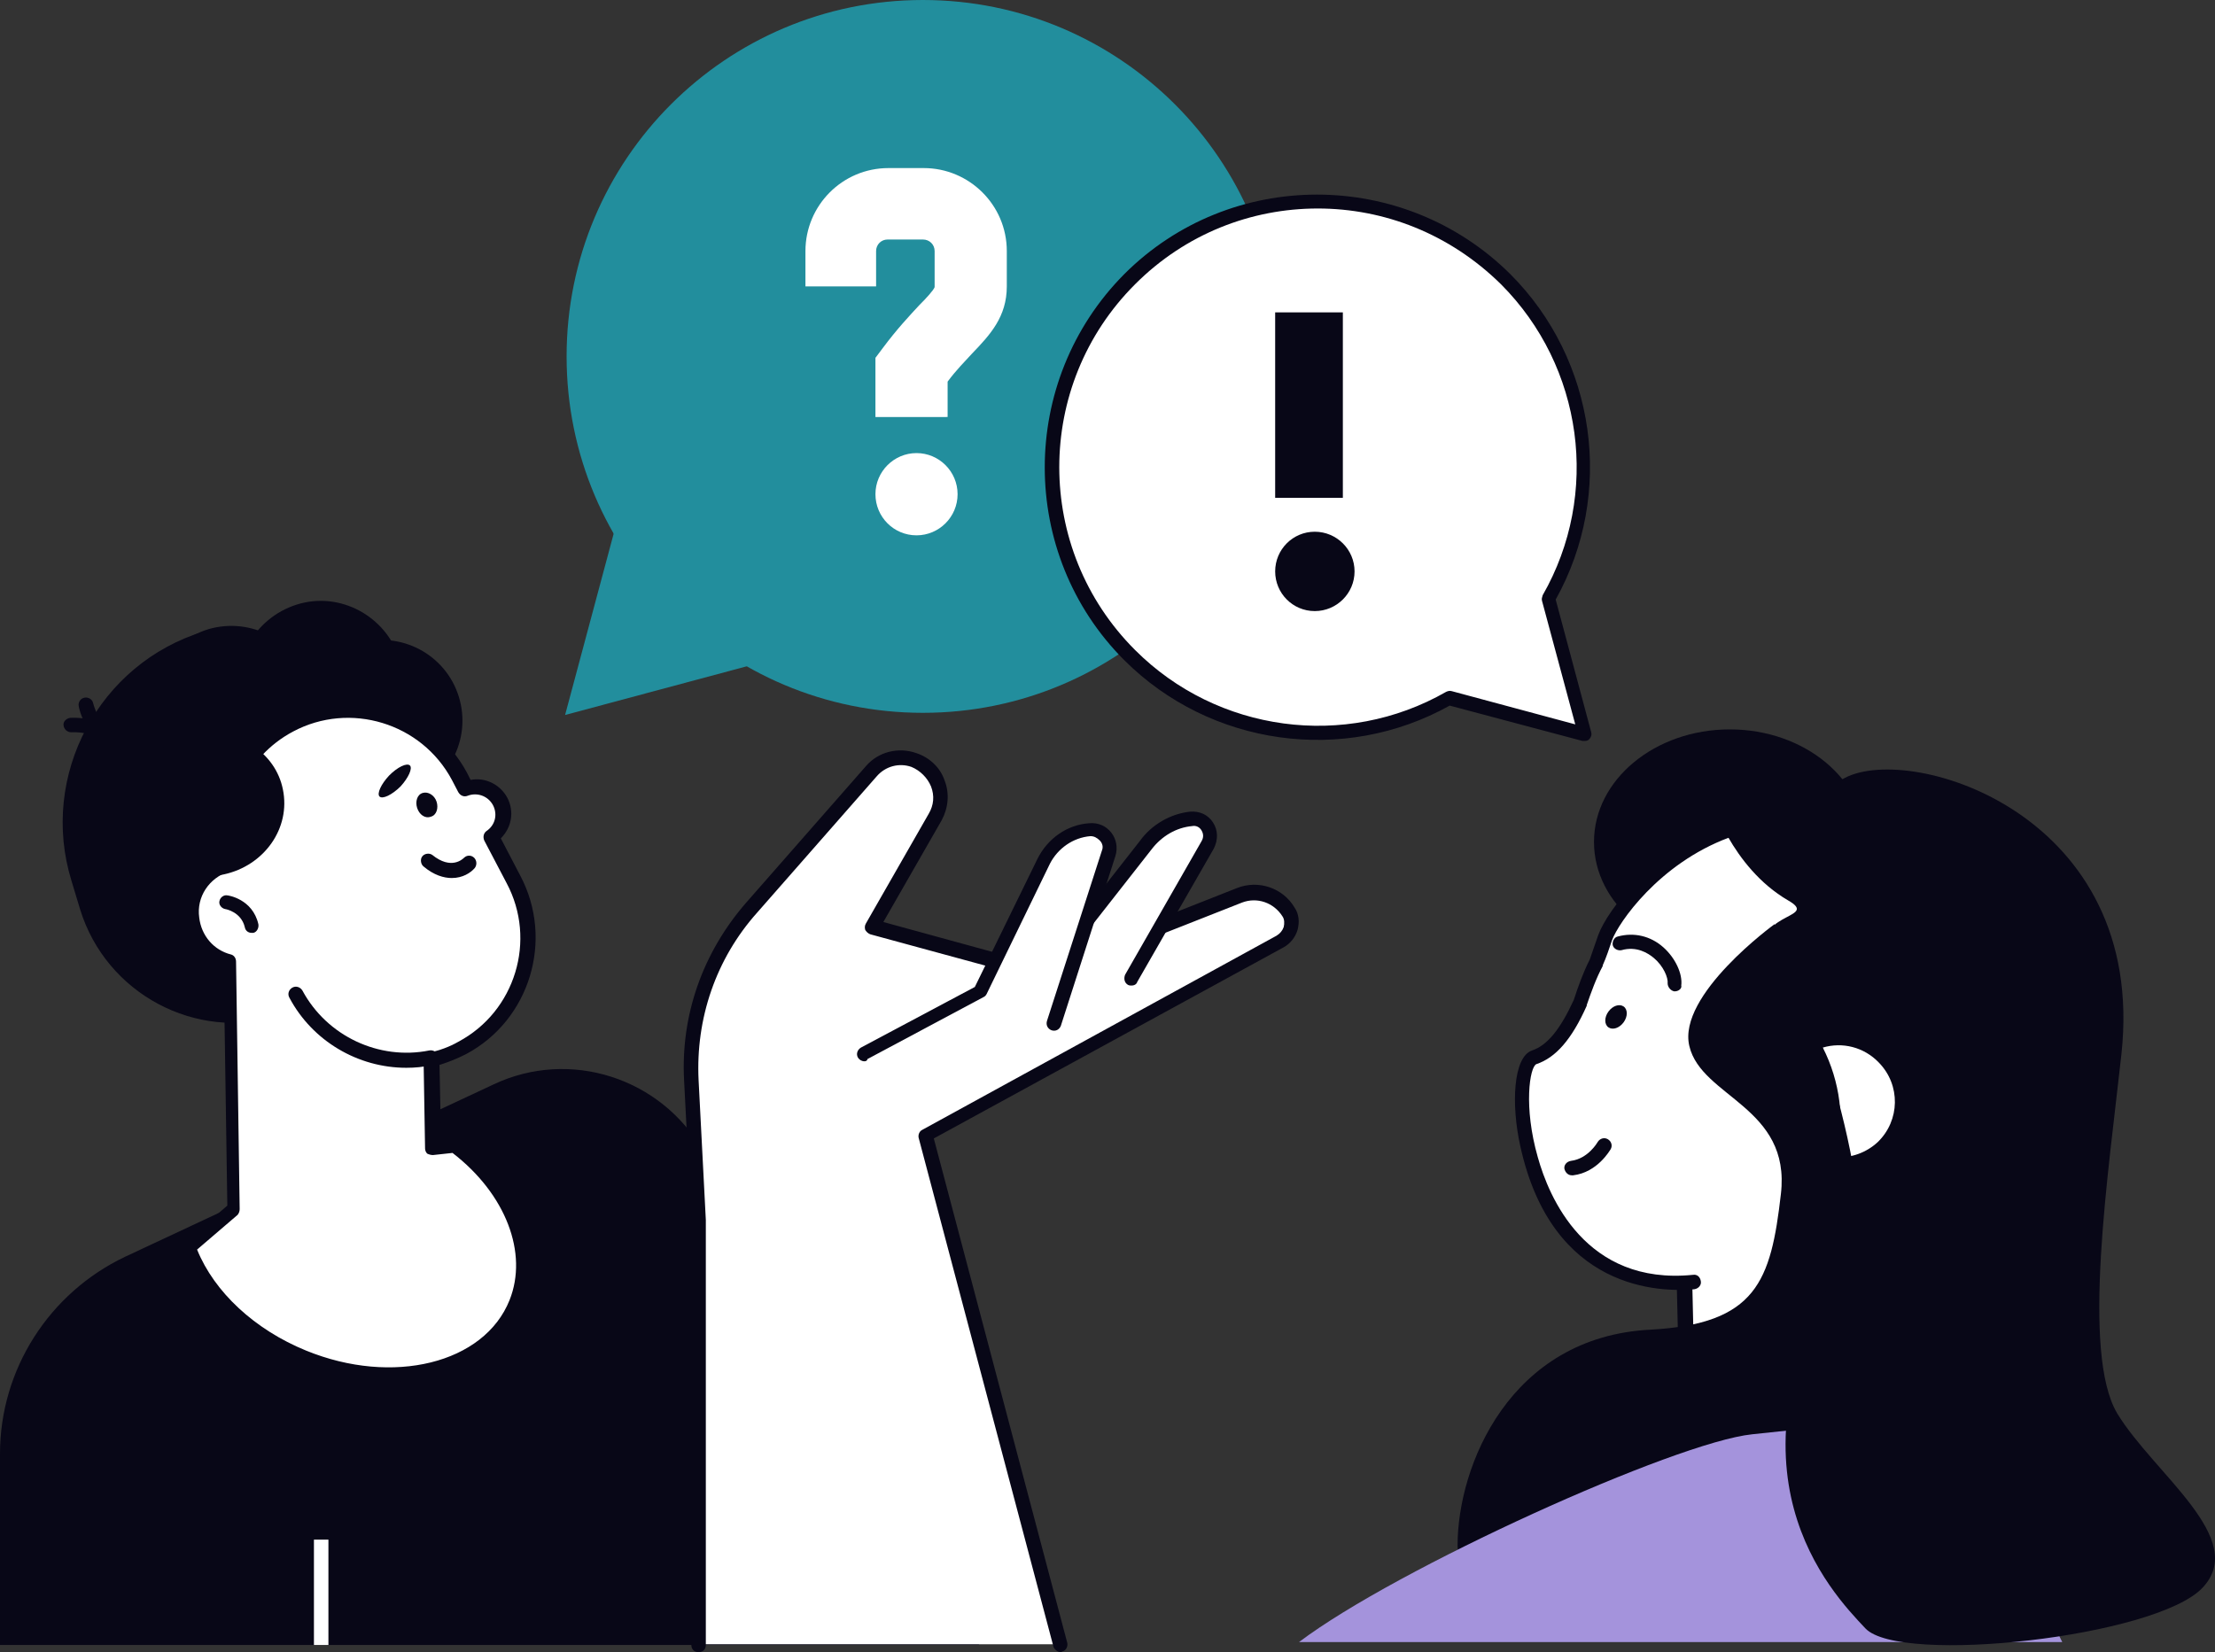 <svg xmlns="http://www.w3.org/2000/svg" id="Capa_1" data-name="Capa 1" viewBox="0 0 1251.16 933.47"><rect x="0" y="0" width="1251.16" height="933.47" fill="#333333" stroke="none"/><defs><style>      .cls-1 {        fill: #fff;      }      .cls-2 {        fill: #a493dc;      }      .cls-3 {        fill: #228e9d;      }      .cls-4 {        fill: #080717;      }    </style></defs><path class="cls-4" d="m0,929.4v-108.02c0-47.69,27.77-90.9,70.57-111.28l208.23-97.42c43.16-20.39,94.62-3.68,118.18,37.5l156.17,279.23H0Z"></path><path class="cls-1" d="m394.95,929.4v-239.69l-4.09-79.09c-2.04-35.88,10.22-70.92,33.91-97.83l67.69-77.04c6.01-6.94,15.39-9.38,24.05-6.53,12.99,4.48,18.76,19.98,11.78,32.21l-35.47,61.95,95.82,26.09,111.69-44.02c10.1-4.08,22,0,27.65,9.37,3.73,5.71,1.68,13.45-4.45,16.71l-200.18,109.66,76.22,287.79h-204.63v.41Z"></path><path class="cls-4" d="m599.21,933.47c-1.68,0-3.25-1.23-4.09-2.86l-76.22-287.78c-.36-1.63.36-3.68,2.05-4.48l200.06-109.66c2.04-1.23,3.36-2.85,4.09-4.89.48-2.03.48-4.48-.72-6.11-4.93-7.74-14.31-11.01-22.84-7.74l-111.69,44.02c-.84.41-1.68.41-2.4,0l-95.82-26.09c-1.2-.4-2.04-1.21-2.89-2.44-.36-1.23-.36-2.44.36-3.67l35.47-61.97c2.89-4.89,3.36-10.18,1.32-15.49-2.04-4.89-6.13-8.97-11.06-11.01-6.97-2.44-14.67-.4-19.6,5.3l-67.57,77.04c-23.32,26.09-34.75,59.92-33.06,94.57l4.09,79.09v240.09c0,2.44-1.68,4.08-4.09,4.08s-4.09-1.63-4.09-4.08v-239.69l-4.09-79.09c-2.04-37.09,10.58-72.56,35.11-100.68l67.57-77.04c6.97-8.16,18.39-11.01,28.61-7.35,7.34,2.45,13.47,8.15,15.87,15.5,2.89,7.33,2.04,15.49-1.68,22.41l-32.94,57.48,89.21,24.45,110.49-43.62c12.26-4.88,26.09,0,32.58,11.01,2.52,3.67,2.88,8.15,1.68,12.64-1.2,4.08-4.09,7.74-7.81,9.79l-197.65,108.01,75.38,284.94c.48,2.03-.72,4.48-2.77,4.89-.48.41-.84.41-.84.41Z"></path><path class="cls-1" d="m639.13,552.75l43.16-75.42c4.09-6.93-1.56-15.49-9.74-14.67-10.22,1.21-19.6,6.52-25.73,14.67l-52.9,67.66,45.21,7.75Z"></path><path class="cls-4" d="m639.13,556.82c-.84,0-1.2,0-2.04-.41-2.04-1.23-2.4-3.67-1.56-5.71l43.16-75.41c1.2-2.04,1.2-4.08,0-6.12-1.2-2.03-3.25-2.85-5.29-2.44-9.02.81-17.19,5.7-22.84,13.04l-53.02,67.66c-1.2,1.62-4.09,2.03-5.65.82-1.68-1.23-2.05-4.08-.84-5.71l53.02-67.66c6.49-8.97,17.07-15.09,28.13-16.3,5.29-.41,10.1,1.62,12.99,6.11,2.89,4.48,2.89,9.79.48,14.68l-43.28,75.41c-.36,1.23-1.56,2.04-3.25,2.04Z"></path><path class="cls-1" d="m488.37,595.55l65.52-35.06,35.95-73.78c4.93-10.2,14.67-16.71,26.09-17.94,7.33-.41,12.62,6.53,10.58,13.45l-31.02,96.21-107.12,17.12Z"></path><path class="cls-4" d="m488.37,599.62c-1.68,0-2.89-.82-3.73-2.04-1.2-2.03-.36-4.48,1.68-5.71l64.32-34.24,35.47-72.56c5.77-11.41,16.71-19.15,29.34-19.97,4.93-.41,9.38,1.63,12.26,5.3,2.89,3.67,3.73,8.56,2.4,13.04l-30.9,96.19c-.84,2.04-2.89,3.27-5.29,2.45-2.04-.82-3.25-2.86-2.52-5.3l31.02-96.21c.84-2.03.36-4.08-1.2-5.7-1.68-1.63-3.25-2.45-5.29-2.45-9.86.82-18.4,6.94-22.84,15.5l-35.83,73.77c-.48.82-.84,1.23-1.68,1.64l-65.64,35.06c0,.82-.84,1.23-1.56,1.23Z"></path><path class="cls-4" d="m199.34,561.31l-41.12,12.64c-47.73,14.67-98.22-12.64-112.89-59.92l-4.93-16.31c-18.39-59.51,15.51-123.1,75.02-141.04l9.38,15.09c37.03-11.42,76.95,9.79,88.37,47.29l22.48,73.78c9.38,28.53-7.33,59.51-36.31,68.48Z"></path><path class="cls-4" d="m152.21,569.97c56.03-.89,100.87-44.33,99.91-97-.84-52.67-46.89-94.64-102.92-93.74-56.03.89-100.87,44.33-100.03,97,.84,52.67,47.01,94.64,103.03,93.74Z"></path><path class="cls-4" d="m244.18,635.49c-30.18-6.52-56.27-27.71-67.69-59.1l-10.22-28.53,76.22-27.32,1.68,114.95Z"></path><path class="cls-4" d="m124.8,488.74c-6.97-31.79,5.65-66.03,32.58-81.92,16.71-9.79,35.47-11.01,52.18-4.48-9.02.81-33.42,5.29-38.35,21.6-5.29,20.38-5.29,58.69-46.41,64.8Z"></path><path class="cls-4" d="m259.21,393.77c7.34,24.05-6.01,49.32-30.06,56.65-24.05,7.35-49.41-6.11-56.75-30.17-7.33-24.05,6.13-49.32,30.18-56.65,23.69-7.35,49.29,6.11,56.63,30.17Z"></path><path class="cls-4" d="m102.31,375.01c-45.21,20.38-69.73,70.53-56.63,119.43,12.62,3.67,26.93,4.08,40.76-.41,35.83-11,56.63-47.69,46.41-81.93-5.29-16.3-16.23-29.35-30.54-37.09Z"></path><path class="cls-4" d="m174.45,385.62c7.34,24.05-6.13,49.32-30.18,56.65-24.05,7.35-49.29-6.11-56.63-30.17-7.33-24.05,6.13-49.32,30.18-56.65,24.05-6.94,49.29,6.52,56.63,30.16Z"></path><path class="cls-4" d="m225.79,372.57c7.33,24.45-6.49,50.54-30.9,58.29-24.52,7.33-50.62-6.52-58.31-30.98-7.69-24.45,6.49-50.54,31.02-58.29,24.41-7.74,50.5,6.52,58.19,30.98Z"></path><path class="cls-4" d="m64.8,424.74c-1.2,0-2.77-.81-3.25-2.03-6.49-10.2-21.16-8.97-21.16-8.97-2.4,0-4.09-1.64-4.45-3.67-.48-2.04,1.2-4.08,3.61-4.48.84,0,19.6-1.64,28.97,12.64,1.2,2.04.84,4.48-1.2,5.71-.84.81-1.68.81-2.52.81Z"></path><path class="cls-4" d="m66.01,423.12h-1.2c-16.23-4.48-20.32-23.24-20.32-24.06-.48-2.03.84-4.47,3.25-4.88,2.04-.41,4.45.81,4.93,3.26,0,0,3.25,14.26,14.67,17.53,2.05.41,3.25,2.85,2.77,4.89-.36,2.03-2.05,3.26-4.09,3.26Z"></path><path class="cls-1" d="m256.81,647.32l-12.62,1.21-.84-50.13c6.13-1.23,11.9-3.26,17.55-6.53,34.26-18.33,47.25-61.14,28.97-95.38l-12.62-24.06c6.49-4.48,8.54-12.64,4.81-19.56-3.61-6.93-12.14-9.79-19.11-6.93l-3.73-6.94c-18.27-34.24-61.07-47.29-95.34-28.94-28.97,15.49-42.8,48.1-35.47,78.68-12.62,4.08-21.16,16.71-19.6,30.15,1.32,11.83,9.86,21.21,20.8,24.06l2.04,139.81-25.61,22.01c8.89,25.27,32.58,48.92,64.8,61.97,50.98,20.79,105.08,6.93,120.23-30.57,12.62-29.35-2.52-64.81-34.26-88.86Z"></path><path class="cls-4" d="m219.3,780.6c-15.87,0-32.94-3.26-49.29-9.77-32.22-13.04-57.11-37.1-66.85-64.41-.36-1.64,0-3.27,1.2-4.48l24.05-20.79-2.05-134.93c-11.42-4.08-19.6-14.27-20.8-26.91-1.56-14.26,6.13-27.71,19.24-33.42-6.13-31.79,9.38-64.41,38.23-79.89,36.31-19.16,81.52-5.3,100.75,30.57l2.04,4.08c8.06-1.63,16.71,2.44,20.8,10.18,3.97,7.75,2.4,16.71-3.73,22.83l11.06,21.2c19.12,36.28,5.29,81.53-30.66,100.69-4.81,2.44-9.74,4.48-15.03,6.11l.84,42.39,8.05-.82c.84,0,2.04,0,2.89.82,33.9,25.68,48.57,63.59,36.31,93.75-11.78,27.32-41.96,42.8-77.07,42.8Zm-107.97-74.59c9.74,24.05,32.58,45.24,61.56,57.06,48.93,19.98,100.63,7.35,114.94-28.53,10.58-26.5-2.04-59.92-32.22-83.15l-11.06,1.21c-1.2,0-2.4-.41-3.25-.82-.84-.81-1.2-2.03-1.2-2.85l-.84-50.13c0-2.04,1.2-3.67,3.25-4.08,5.77-1.23,11.42-3.26,16.35-6.12,32.22-17.12,44.48-57.47,27.29-89.68l-12.62-24.05c-.84-2.04-.36-4.08,1.2-5.3,4.93-3.26,6.49-9.38,3.73-14.68-2.88-5.29-9.02-7.33-14.31-5.29-2.05.81-4.09,0-5.29-2.04l-3.61-6.93c-17.19-32.21-57.59-44.44-89.69-27.32-26.93,14.27-40.4,44.84-33.42,74.19.36,2.03-.84,4.08-2.89,4.89-11.06,3.67-18.39,14.26-16.71,26.09,1.2,10.18,8.18,18.33,17.91,20.79,1.68.41,2.89,2.03,2.89,4.08l2.04,139.81c0,1.23-.48,2.45-1.2,3.26l-22.84,19.57Z"></path><path class="cls-4" d="m142.23,527.07c-2.05,0-3.61-1.23-3.97-3.27-2.04-8.56-10.7-10.18-11.06-10.18-2.05-.41-3.73-2.45-3.25-4.48.36-2.04,2.4-3.67,4.45-3.26.48,0,14.31,2.03,17.55,16.3.36,2.03-.84,4.48-2.89,4.89h-.84Z"></path><path class="cls-4" d="m255.24,496.08c-4.57,0-10.22-1.64-15.99-6.53-1.56-1.21-2.04-4.08-.72-5.7,1.2-1.63,3.97-2.04,5.65-.82,10.58,8.56,17.07,2.44,17.91,1.62,1.68-1.62,4.09-1.62,5.77,0,1.56,1.63,1.56,4.09.36,5.71-2.4,2.85-6.97,5.71-12.98,5.71Z"></path><path class="cls-4" d="m246.59,452.87c1.2,3.67,0,7.74-3.25,8.56-3.25,1.23-6.49-1.23-7.7-4.89-1.2-3.67,0-7.74,3.25-8.56,2.88-.82,6.49,1.23,7.69,4.89Z"></path><path class="cls-4" d="m231.56,432.49c1.56,1.62-.84,6.93-5.29,11.82-4.93,4.89-10.22,7.33-11.9,5.71-1.56-1.64.84-6.94,5.41-11.83,4.81-4.89,10.1-7.33,11.78-5.7Z"></path><path class="cls-4" d="m143.07,421.48c-28.85,9.79-47.25,39.54-41.96,70.53,7.7,3.26,16.35,4.08,25.25,2.03,22.84-4.89,37.99-26.09,33.42-48.1-2.04-10.18-8.18-18.74-16.71-24.45Z"></path><path class="cls-4" d="m229.51,603.29c-27.29,0-53.02-15.09-66.01-39.54-1.2-2.04-.48-4.48,1.56-5.71,2.04-1.21,4.57-.41,5.77,1.63,13.83,25.68,43.16,39.54,71.66,33.83,2.04-.41,4.57.82,4.93,3.26.36,2.04-.84,4.48-3.25,4.89-4.93,1.23-9.74,1.64-14.67,1.64Z"></path><path class="cls-1" d="m185.51,869.88h-8.18v59.51h8.18v-59.51Z"></path><path class="cls-3" d="m521.31,402.74c111.21,0,201.38-90.16,201.38-201.37S632.52,0,521.31,0s-201.26,90.15-201.26,201.37,90.05,201.37,201.26,201.37Z"></path><path class="cls-3" d="m319.2,403.95l27.29-101.9,27.29-101.9,74.54,74.59,74.66,74.6-101.95,27.32-101.83,27.3Z"></path><path class="cls-1" d="m895.09,414.56l-20.32-75.82v-.41c32.58-57.48,24.77-131.67-24.05-180.58-58.79-58.71-153.77-58.71-212.44,0-58.67,58.7-58.67,153.67,0,212.37,48.93,48.92,123.11,57.07,180.58,24.06h.48l75.74,20.38Z"></path><path class="cls-4" d="m895.09,418.63h-1.2l-75.02-19.97c-59.87,33.42-135.26,22.82-183.83-25.68-59.87-59.92-59.87-157.76,0-218.09,59.87-59.92,157.74-59.92,218.09,0,48.45,48.51,59.03,123.93,25.61,183.85l20.08,75c.36,1.23,0,2.85-1.32,4.08-.36.41-1.2.82-2.4.82Zm-150.77-300.83c-37.51,0-74.66,14.27-103.15,42.8-57.11,57.07-57.11,149.6,0,206.67,46.41,46.47,118.66,56.25,175.65,23.64.84-.41,2.04-.81,3.25-.41l69.73,18.76-18.76-69.71c-.36-1.21,0-2.03.36-3.26,32.7-57.07,22.84-129.22-23.56-175.69-28.98-28.53-66.01-42.8-103.52-42.8Z"></path><path class="cls-1" d="m517.7,302.46c12.75,0,23.2-10.4,23.2-23.24s-10.46-23.23-23.2-23.23-23.2,10.4-23.2,23.23,10.34,23.24,23.2,23.24Z"></path><path class="cls-1" d="m534.41,235.61h-39.91v-33.44l3.97-5.29c8.18-11.01,15.51-18.76,20.8-24.47,3.73-3.67,8.18-8.56,8.66-10.18v-20.39c0-3.67-2.88-6.52-6.61-6.52h-19.96c-3.61,0-6.49,2.85-6.49,6.52v19.98h-39.91v-19.98c0-25.68,20.8-46.88,46.89-46.88h19.96c25.61,0,46.89,20.8,46.89,46.88v19.98c0,17.12-9.38,27.3-19.6,37.91-4.09,4.48-9.02,9.38-13.83,15.89v19.98h-.84Z"></path><path class="cls-4" d="m742.65,345.26c12.38,0,22.48-10.04,22.48-22.42s-10.1-22.42-22.48-22.42-22.36,10.04-22.36,22.42,9.98,22.42,22.36,22.42Z"></path><path class="cls-4" d="m758.52,176.49h-38.23v104.77h38.23v-104.77Z"></path><path class="cls-4" d="m977.09,539.29c42.32,0,76.58-28.47,76.58-63.59s-34.26-63.6-76.58-63.6-76.71,28.47-76.71,63.6,34.38,63.59,76.71,63.59Z"></path><path class="cls-1" d="m1105.37,893.52l-151.13-59.92-3.73-152.45,141.51-3.27,13.34,215.64Z"></path><path class="cls-4" d="m1105.37,897.59c-.36,0-.72,0-1.56-.41l-151.61-60.33c-1.68-.41-2.52-2.03-2.52-3.67l-3.61-152.45c0-1.23.36-2.04,1.2-2.86.84-.81,1.68-1.21,2.89-1.21l141.39-3.27c2.4,0,4.09,1.63,4.09,3.68l13.46,215.63c0,1.23-.36,2.86-1.68,3.67,0,1.23-1.2,1.23-2.04,1.23Zm-147.04-66.85l143.07,56.65-13.1-205.44-133.33,2.86,3.36,145.93Z"></path><path class="cls-1" d="m1057.28,733.32c32.7-10.18,61.56-33.01,79.47-66.03,36.31-66.45,12.74-147.16-50.5-183.84-103.88-59.92-171.56,25.27-178.9,46.47-1.68,4.89-3.25,9.79-5.29,14.27-3.73,7.33-6.97,15.08-9.02,22.41-7.33,15.91-15.03,27.32-26.09,30.98-16.71,5.71-7.69,136.55,90.05,126.78l100.27,8.96Z"></path><path class="cls-4" d="m1057.28,737.39c-1.56,0-3.25-1.21-4.09-2.85-.72-2.03.48-4.48,2.52-5.3,32.94-10.59,60.36-33.01,77.07-64,34.99-64,13.34-142.25-48.93-178.13-37.51-21.61-73.46-26.09-107.24-13.86-39.56,14.68-62.4,48.1-66.01,57.89-1.68,4.88-3.25,9.77-5.29,14.26v.41c-3.73,6.94-6.49,14.68-9.02,22.01v.41c-8.54,19.15-17.55,29.35-28.49,33.01-3.73,1.63-7.33,24.06.84,52.59,6.13,22.01,26.81,72.56,87.65,66.44,2.4-.4,4.09,1.23,4.45,3.68.36,2.03-1.2,4.08-3.73,4.48-18.76,1.62-80.19,1.21-98.22-80.72-5.29-23.64-4.09-50.54,6.61-54.21,8.54-2.85,15.87-11.82,23.56-28.53,2.52-7.74,5.29-15.5,9.02-22.83,1.56-4.48,3.25-9.38,4.81-13.86,5.41-14.67,31.5-48.5,70.93-62.77,36.31-13.45,74.66-8.56,114.22,14.27,66.36,38.32,89.21,121.47,52.18,189.13-18.03,32.62-46.89,56.66-82,67.68,0,.81-.36.81-.84.81Z"></path><path class="cls-4" d="m1109.94,461.02c-42.8-23.64-92.94-22.01-134.18-.82,12.62,3.26,25.37,7.74,37.51,14.27,81.51,44.42,106.76,154.9,56.63,246.61-2.77,4.89-5.65,10.2-8.9,14.68,42.32-7.74,81.03-34.65,103.88-75.82,39.19-71.75,14.67-160.61-54.94-198.93Z"></path><path class="cls-4" d="m966.39,451.24s11.42,38.73,43.64,57.48c17.07,9.79-15.87,6.93-12.98,27.3,18.76,152.46,30.9,181.4,30.9,181.4,2.89,13.04,13.95,22.83,27.29,24.06l40.4,3.67,12.62-37.1,20.44-158.98c0-.4-82.36-119.43-162.31-97.83Z"></path><path class="cls-1" d="m1061.37,600.43c-8.54-8.96-20.8-11.82-31.74-8.56,9.74,19.16,12.62,41.18,7.7,61.97,8.17.41,16.71-2.44,23.32-8.56,12.62-12.23,12.98-32.2.72-44.84Z"></path><path class="cls-4" d="m887.76,664.03c-2.04,0-3.61-1.64-4.09-3.68-.36-2.03,1.2-4.08,3.73-4.48,9.74-1.21,15.03-10.59,15.03-10.59,1.2-2.04,3.73-2.85,5.77-1.63,2.04,1.23,2.77,3.67,1.56,5.71-.36.41-7.34,13.04-21.16,14.68h-.84Z"></path><path class="cls-4" d="m946.07,560.08h-.48c-1.92-.41-3.61-2.45-3.61-4.48.36-3.26-2.4-9.79-7.7-14.27-3.36-2.85-9.86-6.93-18.39-4.48-2.05.41-4.45-.82-4.93-2.85-.36-2.04.84-4.48,2.88-4.89,9.02-2.44,18.4-.41,25.73,6.12,6.85,6.11,10.94,15.08,10.1,21.61.48,1.62-1.56,3.26-3.61,3.26Z"></path><path class="cls-4" d="m917.1,577.61c-2.4,3.26-6.13,4.48-8.54,2.85s-2.4-5.71,0-8.97,6.13-4.48,8.54-2.85c2.4,1.64,2.4,5.71,0,8.97Z"></path><path class="cls-4" d="m1002.34,522.17s-55.07,39.94-48.09,68.89c6.85,28.94,57.47,34.24,51.7,83.56-5.65,49.33-13.83,73.37-73.7,76.63-79.47,4.08-108.93,77.04-108.93,121.89s204.27-65.22,204.27-65.22c0,0,69.73-72.56-25.25-285.74Z"></path><path class="cls-2" d="m733.75,927.76c54.94-41.57,212.68-112.92,255.96-117.4l111.69-11.82,63.48,129.22h-431.14Z"></path><path class="cls-4" d="m1042.25,439.42c37.87-19.56,170.72,20.79,156.06,156.13-7.34,67.26-22.72,168.75-2.4,202.99,20.8,34.24,74.54,70.93,48.09,98.65-26.45,27.72-170.72,43.62-190.32,22.83-19.6-20.79-84.76-88.46-10.22-213.19,74.54-125.14-2.4-187.11-10.22-191.59-8.05-4.48-46.41-47.29,9.02-75.82Z"></path></svg>